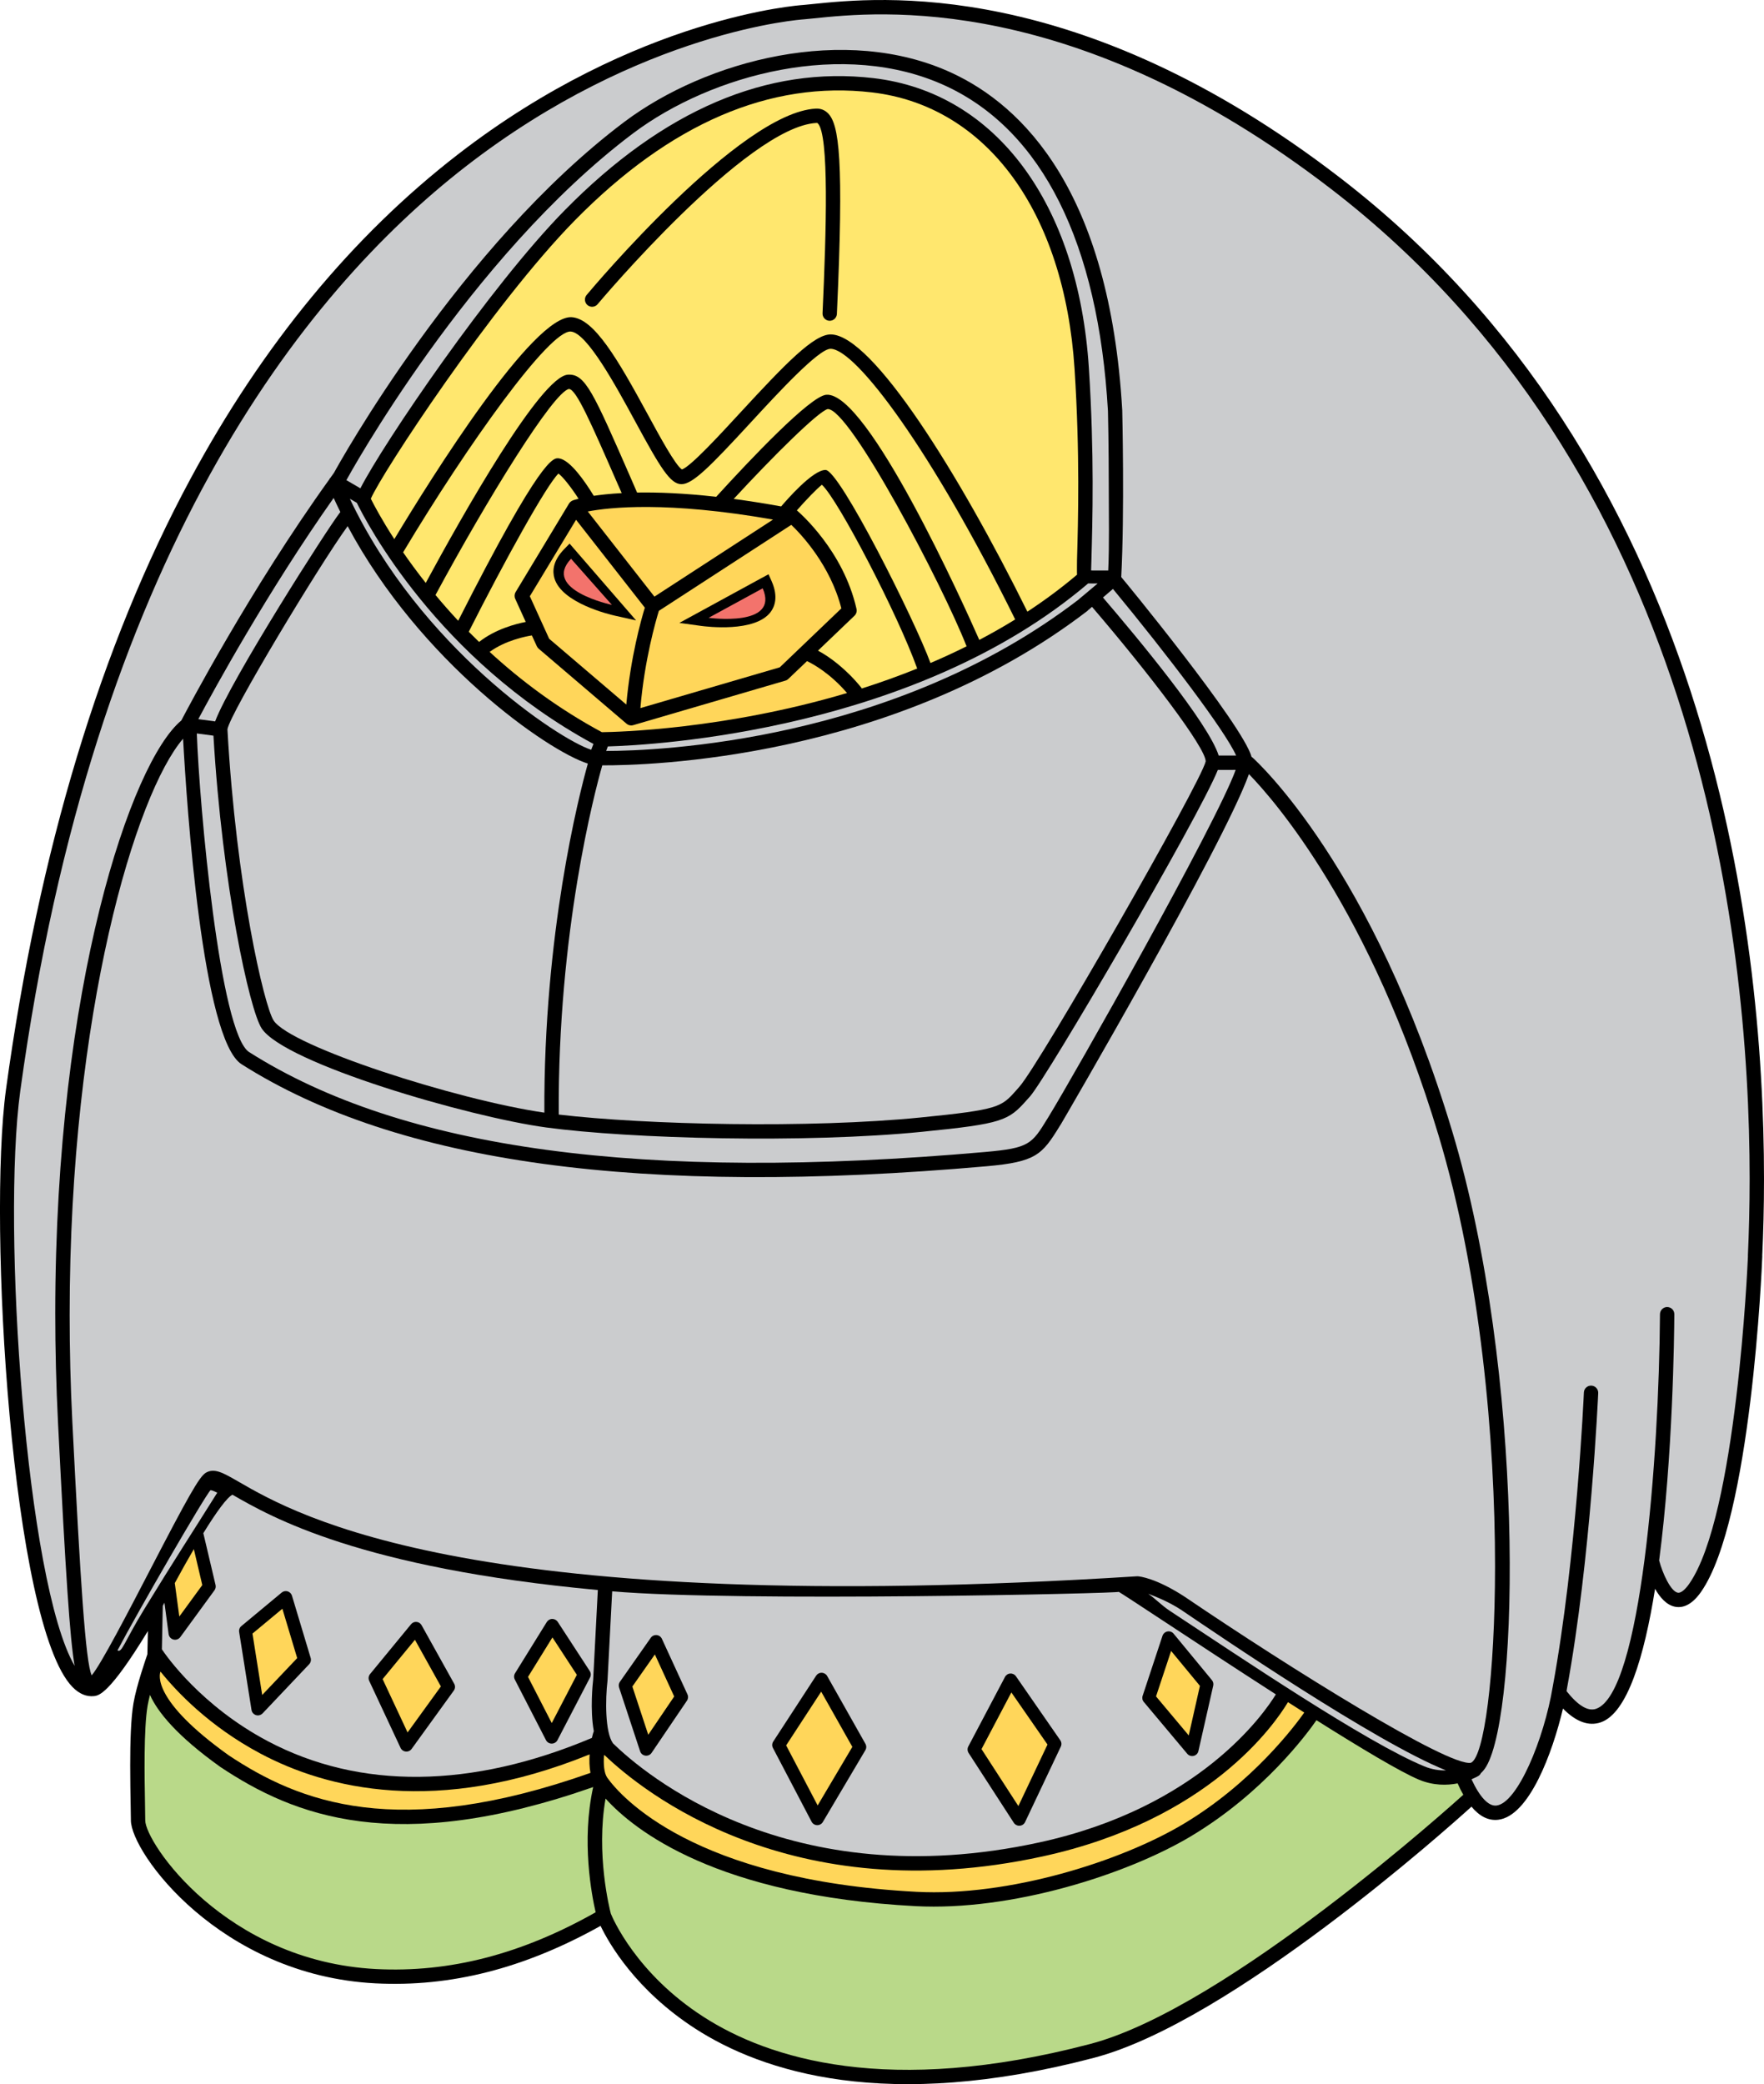 <?xml version="1.0" encoding="utf-8"?>
<!-- Generator: Adobe Illustrator 20.1.0, SVG Export Plug-In . SVG Version: 6.00 Build 0)  -->
<svg version="1.1" id="Layer_1" xmlns="http://www.w3.org/2000/svg" xmlns:xlink="http://www.w3.org/1999/xlink" x="0px" y="0px"
	 viewBox="0 0 115.332 136.244" style="enable-background:new 0 0 115.332 136.244;" xml:space="preserve">
<g>
	<path d="M53.331,7.101c-4.957,0.266-14.571,11.696-14.979,12.184
		c-0.165,0.198-0.138,0.494,0.058,0.66c0.202,0.166,0.497,0.14,0.663-0.06
		c0.095-0.116,9.756-11.603,14.308-11.848c0.058-0.002,0.069,0.007,0.088,0.028
		c0.745,0.739,0.556,7.023,0.31,12.413c-0.011,0.26,0.188,0.479,0.447,0.491
		c0.259,0.012,0.479-0.188,0.491-0.448c0.461-10.083,0.15-12.392-0.587-13.121
		C53.913,7.184,53.645,7.084,53.331,7.101z"/>
	<path d="M53.331,7.101c-4.957,0.266-14.571,11.696-14.979,12.184
		c-0.165,0.198-0.138,0.494,0.058,0.66c0.202,0.166,0.497,0.14,0.663-0.06
		c0.095-0.116,9.756-11.603,14.308-11.848c0.058-0.002,0.069,0.007,0.088,0.028
		c0.745,0.739,0.556,7.023,0.31,12.413c-0.011,0.26,0.188,0.479,0.447,0.491
		c0.259,0.012,0.479-0.188,0.491-0.448c0.461-10.083,0.15-12.392-0.587-13.121
		C53.913,7.184,53.645,7.084,53.331,7.101z"/>
	<path d="M115.332,77.052c0-16.392-3.58-46.854-27.729-65.44
		c-17.085-13.149-30.175-11.792-34.474-11.347l-0.627,0.062c-0.093,0.004-10.854,0.699-22.587,9.785
		c-6.879,5.325-12.75,12.45-17.456,21.179C6.591,42.177,2.533,55.606,0.394,71.201
		c-1.205,8.803,0.38,35.001,4.34,39.073c0.439,0.45,0.913,0.653,1.411,0.6
		c0.313-0.035,1.012-0.127,3.525-4.255c-0.018,0.758-0.033,1.456-0.034,1.52
		c-0.114,0.336-0.712,2.051-0.909,3.197c-0.172,0.988-0.214,2.564-0.214,4.07
		c0,0.936,0.016,1.844,0.029,2.566l0.016,1.025c0,2.103,5.817,10.129,15.982,10.653
		c4.94,0.255,9.762-0.982,14.725-3.756c0.563,1.169,2.309,4.204,6.184,6.712
		c4.398,2.84,12.489,5.48,26.077,1.912c8.989-2.361,23.186-15.062,24.68-16.416
		c0.535,0.641,1.12,0.929,1.748,0.855c2.033-0.241,3.559-4.407,4.234-7.268
		c0.85,0.862,1.678,1.17,2.469,0.9c1.734-0.594,2.842-4.273,3.553-8.73
		c0.316,0.562,0.752,1.072,1.322,1.176c0.592,0.107,1.16-0.223,1.688-0.98
		c3.277-4.703,3.973-21.212,4-21.913c0-0.006,0-0.011,0-0.018
		c0-0.01-0.002-0.043-0.002-0.056C115.286,80.608,115.332,78.923,115.332,77.052z
		 M15.132,97.698c0.012,0,0.021-0.006,0.031-0.006c0.003,0.002,0.007,0.004,0.011,0.006H15.132z"/>
	<path style="fill:#B9D989;" d="M24.587,128.716c-9.84-0.508-15.091-8.262-15.091-9.717l-0.015-1.042
		c-0.031-1.73-0.091-4.943,0.17-6.461c0.039-0.213,0.092-0.452,0.153-0.702
		c0.499,1.109,1.745,2.672,4.603,4.711c4.811,3.207,11.464,5.839,24.376,1.314
		c-0.782,3.531-0.097,7.064,0.161,8.187C34.095,127.747,29.392,128.963,24.587,128.716z"/>
	<path style="fill:#FFD65A;" d="M38.605,115.893c-12.614,4.454-19.041,1.922-23.664-1.157
		c-5.009-3.58-4.523-5.275-4.447-5.463c1.037,1.291,3.177,3.57,6.526,5.352
		c4.325,2.305,11.533,4.119,21.53,0.058C38.523,115.074,38.531,115.497,38.605,115.893z"/>
	<path style="fill:#CBCCCE;" d="M38.783,109.784c-0.028,0.246-0.217,1.968,0.041,3.383
		c-0.017,0.033-0.091,0.27-0.125,0.439c-7.858,3.318-15.176,3.398-21.196,0.211
		c-4.348-2.301-6.627-5.564-6.919-6.002l0.059-2.839c0.036-0.069,0.071-0.14,0.108-0.21
		l0.274,2.057c0.026,0.172,0.148,0.311,0.317,0.353c0.167,0.043,0.343-0.021,0.446-0.16l2.236-3.061
		c0.072-0.1,0.097-0.227,0.069-0.346l-0.799-3.386c0.849-1.378,1.56-2.356,1.907-2.513
		c2.536,1.467,8.385,4.793,23.886,6.229L38.783,109.784z"/>
	<path style="fill:#B9D989;" d="M71.287,133.611c-13.219,3.472-21.041,0.958-25.276-1.761
		c-4.412-2.83-5.959-6.47-6.075-6.757c-0.082-0.317-0.98-3.898-0.344-7.521
		c1.881,2.081,7.271,6.344,20.263,7.032c6.249,0.331,13.789-2.049,18.012-4.57
		c4.773-2.855,7.61-6.727,8.204-7.584c2.924,1.843,5.512,3.391,6.699,3.886
		c0.951,0.396,1.84,0.378,2.531,0.243c0.119,0.271,0.242,0.52,0.371,0.744
		C95.235,117.717,80.274,131.251,71.287,133.611z"/>
	<path style="fill:#CBCCCE;" d="M76.022,105.933c2.005,1.321,4.713,3.103,7.395,4.828
		c-0.757,1.233-4.99,7.398-15.469,9.678c-16.415,3.57-25.878-4.529-27.872-6.479
		c-0.521-0.737-0.502-2.865-0.356-4.097c0-0.026,0.242-4.642,0.305-5.839
		c8.266,0.708,33.29,0.132,33.12,0.033C73.371,104.189,74.542,104.959,76.022,105.933z"/>
	<path style="fill:#FFD65A;" d="M68.148,121.357c10.876-2.365,15.194-8.64,16.06-10.088
		c0.359,0.229,0.714,0.455,1.066,0.68c-0.598,0.848-3.383,4.584-7.891,7.278
		c-4.097,2.45-11.42,4.763-17.475,4.44c-14.586-0.773-19.326-6.238-20.199-7.451
		c-0.222-0.314-0.26-0.905-0.217-1.496c0.025,0.024,0.056,0.041,0.084,0.059
		C41.971,117.06,51.663,124.942,68.148,121.357z"/>
	<path style="fill:#CBCCCE;" d="M96.174,115.231c-1.439,0.292-11.802-6.161-18.709-10.846
		c-1.887-1.231-2.957-1.336-3.071-1.343c-0.021-0.001-0.042-0.001-0.06,0
		c-43.311,2.736-54.91-3.969-58.719-6.174c-1.028-0.594-1.596-0.922-2.156-0.596
		c-0.434,0.253-1.214,1.665-3.668,6.392c-1.37,2.641-3.204,6.171-3.797,6.854
		c-0.404-0.875-0.738-6.141-1.263-16.546c-0.121-2.401-0.177-4.741-0.177-7.005
		c0-19.89,4.352-34.126,7.416-37.677c0.24,4.394,1.264,19.655,3.822,21.278
		c10.212,6.481,26.146,8.661,48.709,6.67c3.232-0.287,3.628-0.744,4.788-2.633l0.078-0.123
		c0.117-0.19,10.638-18.238,12.289-22.879c1.638,1.683,7.962,8.875,12.396,23.612
		c2.76,9.177,3.695,19.957,3.695,28.162C97.744,109.61,97.02,114.845,96.174,115.231z"/>
	<path style="fill:#FFD65A;" d="M50.541,33.965c-2.177,1.414-7.234,4.699-7.755,5.037
		c-0.381-0.489-3.24-4.141-4.356-5.566C39.844,33.164,43.613,32.746,50.541,33.965z"/>
	<path style="fill:#FFD65A;" d="M37.663,33.978c0.622,0.796,3.767,4.816,4.497,5.746
		c-0.233,0.758-0.932,3.223-1.212,6.333c-1.298-1.107-4.916-4.194-5.043-4.302
		c-0.076-0.166-1.093-2.403-1.264-2.778C34.854,38.625,37.113,34.882,37.663,33.978z"/>
	<path style="fill:#FFD65A;" d="M43.077,39.931c1.072-0.696,8.13-5.277,8.658-5.622
		c0.666,0.636,2.557,2.649,3.274,5.461c-0.366,0.351-3.874,3.708-4.026,3.853
		c-0.187,0.055-7.166,2.096-9.114,2.665C42.139,43.13,42.881,40.569,43.077,39.931z"/>
	<path style="fill:#FFE76E;" d="M55.865,40.251c0.12-0.115,0.171-0.282,0.135-0.443
		c-0.863-3.829-3.731-6.298-3.901-6.445c0.612-0.695,1.286-1.396,1.636-1.676
		c1.049,0.948,4.971,8.48,6.232,12.016c-1.213,0.49-2.43,0.924-3.628,1.305
		c-0.012-0.022-0.018-0.046-0.035-0.066c-0.97-1.2-2.066-2.01-2.823-2.41L55.865,40.251z"
		/>
	<path style="fill:#FFE76E;" d="M60.835,43.34c-1.018-2.787-5.945-12.62-6.862-12.62
		c-0.847,0-2.567,1.998-2.9,2.385c-1.11-0.202-2.143-0.363-3.103-0.49
		c2.623-2.844,5.528-5.714,6.144-5.875c1.452-0.047,7.506,11.488,9.082,15.51
		C62.413,42.64,61.625,43.003,60.835,43.34z"/>
	<path style="fill:#FFE76E;" d="M64.027,41.831c-1.028-2.337-7.314-16.26-10.007-16.025
		c-1.054,0.091-4.95,4.208-7.181,6.655c-0.004,0.004-0.005,0.01-0.009,0.015
		c-2.112-0.237-3.822-0.301-5.177-0.278l-0.407-0.938c-2.472-5.652-2.984-6.828-4.107-6.768
		c-1.776,0.093-6.896,9.161-9.303,13.614c-0.559-0.708-1.052-1.379-1.48-2
		c4.218-7.05,9.574-14.531,10.962-14.433c1.062,0.074,2.963,3.574,4.221,5.89
		c1.643,3.029,2.285,4.088,3.018,4.088c0.737,0,1.886-1.168,4.531-4.036
		c1.772-1.923,4.452-4.831,5.222-4.814c1.665,0.033,6.619,6.656,12.064,17.692
		C65.603,40.969,64.818,41.414,64.027,41.831z"/>
	<path style="fill:#FFE76E;" d="M37.195,25.428c0.476-0.001,1.441,2.211,3.188,6.208l0.264,0.598
		c-0.747,0.041-1.352,0.107-1.827,0.178c-0.583-0.957-1.544-2.341-2.267-2.447
		c-0.37-0.054-1.136-0.157-6.596,10.615c-0.532-0.572-1.028-1.135-1.484-1.685
		C31.898,32.546,36.175,25.639,37.195,25.428z"/>
	<path style="fill:#FFE76E;" d="M36.512,30.956c0.282,0.205,0.814,0.872,1.315,1.647
		c-0.226,0.056-0.349,0.099-0.374,0.107c-0.005,0.002-0.009,0.006-0.015,0.009
		c-0.048,0.019-0.091,0.045-0.129,0.079c-0.006,0.005-0.014,0.009-0.019,0.015
		c-0.031,0.029-0.058,0.06-0.082,0.097l-3.497,5.795
		c-0.079,0.132-0.089,0.296-0.026,0.437l0.688,1.514c-0.649,0.125-1.982,0.468-3.051,1.308
		c-0.231-0.222-0.455-0.446-0.674-0.666C32.996,36.653,35.724,31.721,36.512,30.956z"/>
	<path style="fill:#FFD65A;" d="M34.774,41.538l0.321,0.7c0.028,0.063,0.069,0.118,0.119,0.163
		l5.751,4.908c0.122,0.103,0.287,0.138,0.438,0.093l9.952-2.911c0.072-0.02,0.136-0.059,0.189-0.111
		l1.219-1.163c0.397,0.187,1.501,0.79,2.617,2.085c-7.989,2.38-15.043,2.549-16.029,2.561
		c-2.888-1.556-5.32-3.392-7.338-5.248C33.061,41.849,34.41,41.594,34.774,41.538z"/>
	<path style="fill:#CBCCCE;" d="M39.741,48.794c3.159-0.086,20.147-1.065,31.402-10.655
		c0.096,0.009,0.562,0,0.624,0c-0.498,0.426-1.209,1.015-1.209,1.015
		c-0.007,0.007-0.011,0.019-0.02,0.027c-0.002,0.001-0.004,0.001-0.007,0.002
		c-12.146,9.324-27.549,9.9-30.901,9.908L39.741,48.794z"/>
	<path style="fill:#FFE76E;" d="M70.418,37.567c-1.037,0.879-2.126,1.683-3.247,2.418
		c-4.469-9.041-10.123-18.069-12.841-18.124c-1.111-0.022-2.982,1.917-5.933,5.117
		c-1.381,1.499-3.251,3.526-3.812,3.711c-0.426-0.271-1.459-2.168-2.222-3.575
		c-1.992-3.669-3.515-6.276-4.979-6.378c-2.514-0.177-9.144,10.421-11.603,14.507
		c-0.817-1.258-1.318-2.207-1.536-2.64c0.665-1.597,7.958-12.722,13.347-18.205
		c6.225-6.329,12.758-9.141,19.418-8.358c7.507,0.883,12.582,7.812,13.246,18.082
		c0.358,5.569,0.233,9.916,0.16,12.515C70.416,36.636,70.406,37.524,70.418,37.567z"/>
	<path style="fill:#CBCCCE;" d="M38.8,48.632l-0.147,0.381c-2.17-0.705-11.19-6.724-15.779-16.409
		c0.214,0.126,0.392,0.229,0.457,0.268C23.924,34.091,28.568,43.081,38.8,48.632z"/>
	<path style="fill:#CBCCCE;" d="M39.378,50.03c2.893,0.015,19.041-0.363,31.725-10.101
		c0.02-0.014,0.029-0.035,0.043-0.05c0.008-0.005,0.017-0.007,0.023-0.013l0.228-0.196
		c3.683,4.295,7.432,9.196,7.432,10.1c0,0.001-0.001,0.003-0.001,0.005
		c-0.289,1.343-10.859,19.798-12.184,21.27l-0.203,0.23
		c-0.972,1.095-1.122,1.264-6.253,1.775c-7.241,0.725-17.981,0.48-23.657-0.191
		C36.461,60.934,38.875,51.792,39.378,50.03z"/>
	<path style="fill:#CBCCCE;" d="M72.457,37.294l-1.12-0.002l0.019-0.629
		c0.074-2.614,0.197-6.989-0.164-12.602c-0.693-10.751-6.085-18.012-14.071-18.952
		c-6.963-0.82-13.758,2.086-20.196,8.632c-4.876,4.956-11.866,15.249-13.362,18.18
		l-0.917-0.534c0.003-0.002,0.004-0.005,0.007-0.009c0.079-0.145,7.963-14.557,18.736-22.66
		c5.142-3.868,13.818-6.175,20.45-3.099c6.304,2.923,9.97,10.27,10.6,21.244
		c0.002,0.03,0.054,2.294,0.054,5.008C72.492,33.694,72.536,35.608,72.457,37.294z"/>
	<path style="fill:#CBCCCE;" d="M22.729,34.394c4.75,8.882,13.066,14.688,15.705,15.523
		c-0.595,2.122-2.895,11.146-2.843,22.817c-5.764-0.836-16.594-4.328-17.7-6.022
		c-0.621-0.954-2.449-8.804-3.021-19.035C15.01,46.674,20.887,36.925,22.729,34.394z"/>
	<path style="fill:#CBCCCE;" d="M14.065,47.158l-1.1-0.146c1.022-1.924,4.539-8.351,8.85-14.461
		c0.142,0.31,0.287,0.616,0.437,0.918C21.413,34.531,15.069,44.483,14.065,47.158z"/>
	<path style="fill:#CBCCCE;" d="M114.282,82.132c-0.023,0.533-0.746,16.961-3.834,21.392
		c-0.283,0.41-0.561,0.625-0.75,0.59c-0.461-0.081-1.002-1.268-1.221-2.106
		c0.893-6.818,0.986-14.645,0.992-16.094c0.004-0.262-0.205-0.471-0.465-0.473
		c-0.258-0.003-0.471,0.207-0.473,0.467c-0.061,9.439-1.246,24.793-4.18,25.797
		c-0.529,0.182-1.176-0.208-1.928-1.154c0.006-0.045,0.014-0.092,0.021-0.137
		c1.574-8.545,2.043-19.24,2.049-19.348c0.012-0.258-0.191-0.477-0.449-0.488
		c-0.258-0.012-0.478,0.189-0.488,0.449c-0.004,0.106-0.473,10.738-2.035,19.227
		c-0.578,3.465-2.311,7.611-3.68,7.774c-0.518,0.06-1.094-0.55-1.633-1.72
		c0.269-0.108,0.435-0.205,0.456-0.219c0.073-0.045,0.124-0.11,0.161-0.182
		c0.125-0.111,0.243-0.258,0.353-0.441c2.176-3.703,2.52-25.725-2.232-41.52
		c-5.188-17.249-12.75-24.152-13.069-24.438c-0.014-0.011-0.03-0.016-0.046-0.025
		c-0.57-2.112-8.487-11.735-8.523-11.759c0.223-4.228,0.066-10.831,0.066-10.899
		c-0.825-14.343-6.515-19.91-11.142-22.057c-6.966-3.231-16.041-0.835-21.411,3.2
		c-10.775,8.106-18.674,22.373-18.983,22.937c-0.08,0.113-0.162,0.226-0.242,0.339
		c-0.017,0.018-0.036,0.031-0.047,0.052c-0.003,0.008-0.006,0.018-0.009,0.028
		c-5.209,7.242-9.367,15.164-9.685,15.775C8.582,49.811,3.613,64.437,3.613,85.855
		c0,2.315,0.057,4.703,0.181,7.165c0.503,9.974,0.774,14.079,1.086,15.879
		c-3.165-5.44-4.775-28.671-3.556-37.57c4.795-34.993,18.479-52.18,29.113-60.436
		c11.509-8.933,22.027-9.624,22.132-9.63c0.015,0,0.655-0.064,0.655-0.064
		c4.209-0.437,17.017-1.764,33.807,11.157c23.827,18.338,27.362,48.466,27.362,64.691
		c0,1.867-0.047,3.551-0.113,5.011c0,0.007,0,0.015,0,0.023
		C114.28,82.089,114.28,82.12,114.282,82.132z"/>
	<path style="fill:#FFD65A;" d="M12.674,101.265c0.207,0.891,0.501,2.137,0.552,2.35
		c-0.145,0.199-0.902,1.232-1.502,2.057c-0.108-0.785-0.241-1.787-0.296-2.186
		C11.846,102.712,12.267,101.959,12.674,101.265z"/>
	<path style="fill:#CBCCCE;" d="M13.955,48.09c0.575,9.767,2.356,17.915,3.151,19.134
		c1.49,2.289,13.55,5.795,18.612,6.479c5.51,0.744,16.955,1.043,24.562,0.283
		c5.293-0.529,5.654-0.725,6.861-2.088l0.202-0.225
		C68.405,70.492,78.35,53.488,79.623,50.332l1.166-0.003
		c-1.283,3.551-10.636,20.081-12.225,22.662l-0.077,0.126
		c-1.029,1.676-1.188,1.932-4.07,2.187c-22.352,1.973-38.092-0.162-48.125-6.527
		c-1.924-1.22-3.256-16.139-3.424-20.831L13.955,48.09z"/>
	<path style="fill:#CBCCCE;" d="M7.682,107.886c1.269-2.426,5.709-10.102,6.082-10.473
		c0.085,0.001,0.244,0.066,0.441,0.162c-1.782,2.848-2.721,4.256-4.787,7.636
		C8.122,107.334,7.965,108.075,7.682,107.886z"/>
	<path style="fill:#CBCCCE;" d="M75.069,104.185c0.441,0.164,1.337,0.516,2.142,1.042
		c2.395,1.624,12.711,8.661,17.327,10.501c-0.426,0.014-0.906-0.053-1.408-0.258
		c-3.824-1.574-12.064-7.154-16.639-10.165C75.932,104.936,75.487,104.458,75.069,104.185z"/>
	<path style="fill:#CBCCCE;" d="M72.112,39.058l0.654-0.56c3.566,4.317,7.348,9.291,8.053,10.892
		l-1.14,0.001C79.008,47.262,74.355,41.675,72.112,39.058z"/>
	<path d="M36.882,35.902c-0.758,0.783-0.764,1.465-0.632,1.901
		c0.482,1.621,3.595,2.363,3.948,2.442l1.391,0.312l-4.349-5.021L36.882,35.902z"/>
	<path d="M49.797,37.783l-5.379,2.936l1.411,0.195c0.361,0.049,3.533,0.444,4.554-0.904
		c0.272-0.363,0.508-1.003,0.074-2.001l-0.209-0.469L49.797,37.783z"/>
	<path style="fill:#F3736C;" d="M49.865,38.459l-3.534,1.927C46.331,40.385,50.989,41.028,49.865,38.459z"
		/>
	<path style="fill:#F3736C;" d="M37.337,36.526l2.668,3.014
		C40.005,39.541,35.407,38.56,37.337,36.526z"/>
	<path d="M26.188,114.257c0.063,0.135,0.195,0.228,0.343,0.241
		c0.148,0.015,0.293-0.05,0.382-0.172l2.754-3.808c0.098-0.133,0.109-0.31,0.028-0.453
		l-2.131-3.826c-0.066-0.121-0.19-0.203-0.328-0.215c-0.139-0.014-0.276,0.045-0.363,0.153
		l-2.677,3.254c-0.104,0.126-0.125,0.3-0.057,0.446L26.188,114.257z"/>
	<path d="M66.284,119.155c0.085,0.129,0.233,0.203,0.386,0.192
		c0.152-0.009,0.287-0.103,0.352-0.241l2.333-4.927c0.066-0.136,0.052-0.297-0.035-0.422
		l-2.895-4.177c-0.085-0.123-0.226-0.191-0.374-0.182
		c-0.146,0.008-0.277,0.094-0.345,0.225l-2.397,4.542c-0.071,0.134-0.063,0.296,0.019,0.426
		L66.284,119.155z"/>
	<path d="M43.276,107.13c-0.062-0.139-0.195-0.231-0.345-0.245
		c-0.151-0.014-0.296,0.054-0.383,0.177l-2.016,2.873
		c-0.077,0.108-0.099,0.248-0.057,0.374l1.376,4.171c0.049,0.154,0.182,0.264,0.342,0.285
		c0.158,0.023,0.318-0.047,0.408-0.18l2.311-3.411c0.083-0.121,0.097-0.278,0.035-0.412
		L43.276,107.13z"/>
	<path d="M15.636,106.683l0.808,5.096c0.026,0.16,0.138,0.289,0.291,0.337
		c0.153,0.048,0.32,0.003,0.433-0.112l3.043-3.211c0.106-0.111,0.142-0.267,0.101-0.413
		l-1.223-4.071c-0.041-0.134-0.146-0.24-0.281-0.283c-0.137-0.041-0.286-0.01-0.392,0.08
		l-2.632,2.187C15.667,106.387,15.611,106.535,15.636,106.683z"/>
	<path d="M77.621,114.64c0.103,0.124,0.266,0.179,0.422,0.141
		c0.157-0.038,0.279-0.161,0.311-0.318l0.968-4.274c0.029-0.127-0.004-0.26-0.087-0.361
		l-2.502-3.033c-0.098-0.121-0.254-0.175-0.405-0.146
		c-0.15,0.028-0.273,0.135-0.323,0.281l-1.298,3.924c-0.047,0.141-0.019,0.294,0.076,0.403
		L77.621,114.64z"/>
	<path d="M53.727,109.348c-0.148-0.006-0.285,0.067-0.366,0.189l-2.804,4.304
		c-0.084,0.128-0.092,0.291-0.02,0.426l2.525,4.817c0.07,0.136,0.21,0.223,0.362,0.227
		c0.152,0.003,0.296-0.075,0.373-0.206l2.779-4.692c0.078-0.13,0.08-0.29,0.005-0.423
		l-2.499-4.428C54.013,109.435,53.874,109.353,53.727,109.348z"/>
	<path d="M35.695,113.749c0.073,0.143,0.218,0.23,0.376,0.23c0.158,0,0.303-0.087,0.376-0.225
		l2.131-4.098c0.07-0.136,0.062-0.298-0.022-0.425l-2.091-3.21
		c-0.08-0.12-0.216-0.193-0.36-0.192c-0.145,0.002-0.278,0.078-0.355,0.201l-2.075,3.348
		c-0.077,0.125-0.084,0.283-0.015,0.415L35.695,113.749z"/>
	<g>
		<path style="fill:#FFD65A;" d="M27.129,107.192c0.413,0.741,1.502,2.697,1.697,3.049
			c-0.235,0.324-1.615,2.23-2.178,3.008c-0.411-0.883-1.463-3.124-1.632-3.488
			C25.266,109.456,26.6,107.837,27.129,107.192z"/>
		<path style="fill:#FFD65A;" d="M66.124,110.634c0.561,0.804,2.147,3.094,2.362,3.406
			c-0.163,0.343-1.447,3.058-1.904,4.021c-0.576-0.893-2.201-3.398-2.41-3.723
			C64.351,114.001,65.667,111.501,66.124,110.634z"/>
		<path style="fill:#FFD65A;" d="M42.383,113.4c-0.328-0.992-0.943-2.863-1.039-3.153
			c0.167-0.237,0.985-1.401,1.472-2.097c0.378,0.826,1.121,2.441,1.263,2.749
			C43.894,111.171,42.944,112.574,42.383,113.4z"/>
		<path style="fill:#FFD65A;" d="M18.462,105.163c0.249,0.824,0.865,2.874,0.969,3.227
			c-0.238,0.25-1.574,1.657-2.288,2.41c-0.175-1.111-0.579-3.656-0.636-4.013
			C16.765,106.575,17.87,105.656,18.462,105.163z"/>
		<path style="fill:#FFD65A;" d="M76.568,107.921c0.592,0.715,1.698,2.058,1.884,2.283
			c-0.064,0.293-0.502,2.225-0.731,3.241c-0.665-0.795-1.922-2.294-2.139-2.551
			C75.688,110.575,76.272,108.817,76.568,107.921z"/>
		<path style="fill:#FFD65A;" d="M53.459,118.021c-0.494-0.94-1.879-3.584-2.06-3.926
			c0.211-0.322,1.753-2.689,2.291-3.512c0.482,0.854,1.848,3.279,2.037,3.609
			C55.532,114.521,54.002,117.106,53.459,118.021z"/>
		<path style="fill:#FFD65A;" d="M36.118,107.038c0.458,0.703,1.405,2.152,1.597,2.445
			c-0.167,0.32-1.162,2.236-1.641,3.154c-0.465-0.903-1.395-2.711-1.552-3.02
			C34.703,109.325,35.669,107.763,36.118,107.038z"/>
	</g>
	<path d="M53.331,7.101c-4.957,0.266-14.571,11.696-14.979,12.184
		c-0.165,0.198-0.138,0.494,0.058,0.66c0.202,0.166,0.497,0.14,0.663-0.06
		c0.095-0.116,9.756-11.603,14.308-11.848c0.058-0.002,0.069,0.007,0.088,0.028
		c0.745,0.739,0.556,7.023,0.31,12.413c-0.011,0.26,0.188,0.479,0.447,0.491
		c0.259,0.012,0.479-0.188,0.491-0.448c0.461-10.083,0.15-12.392-0.587-13.121
		C53.913,7.184,53.645,7.084,53.331,7.101z"/>
</g>
</svg>
